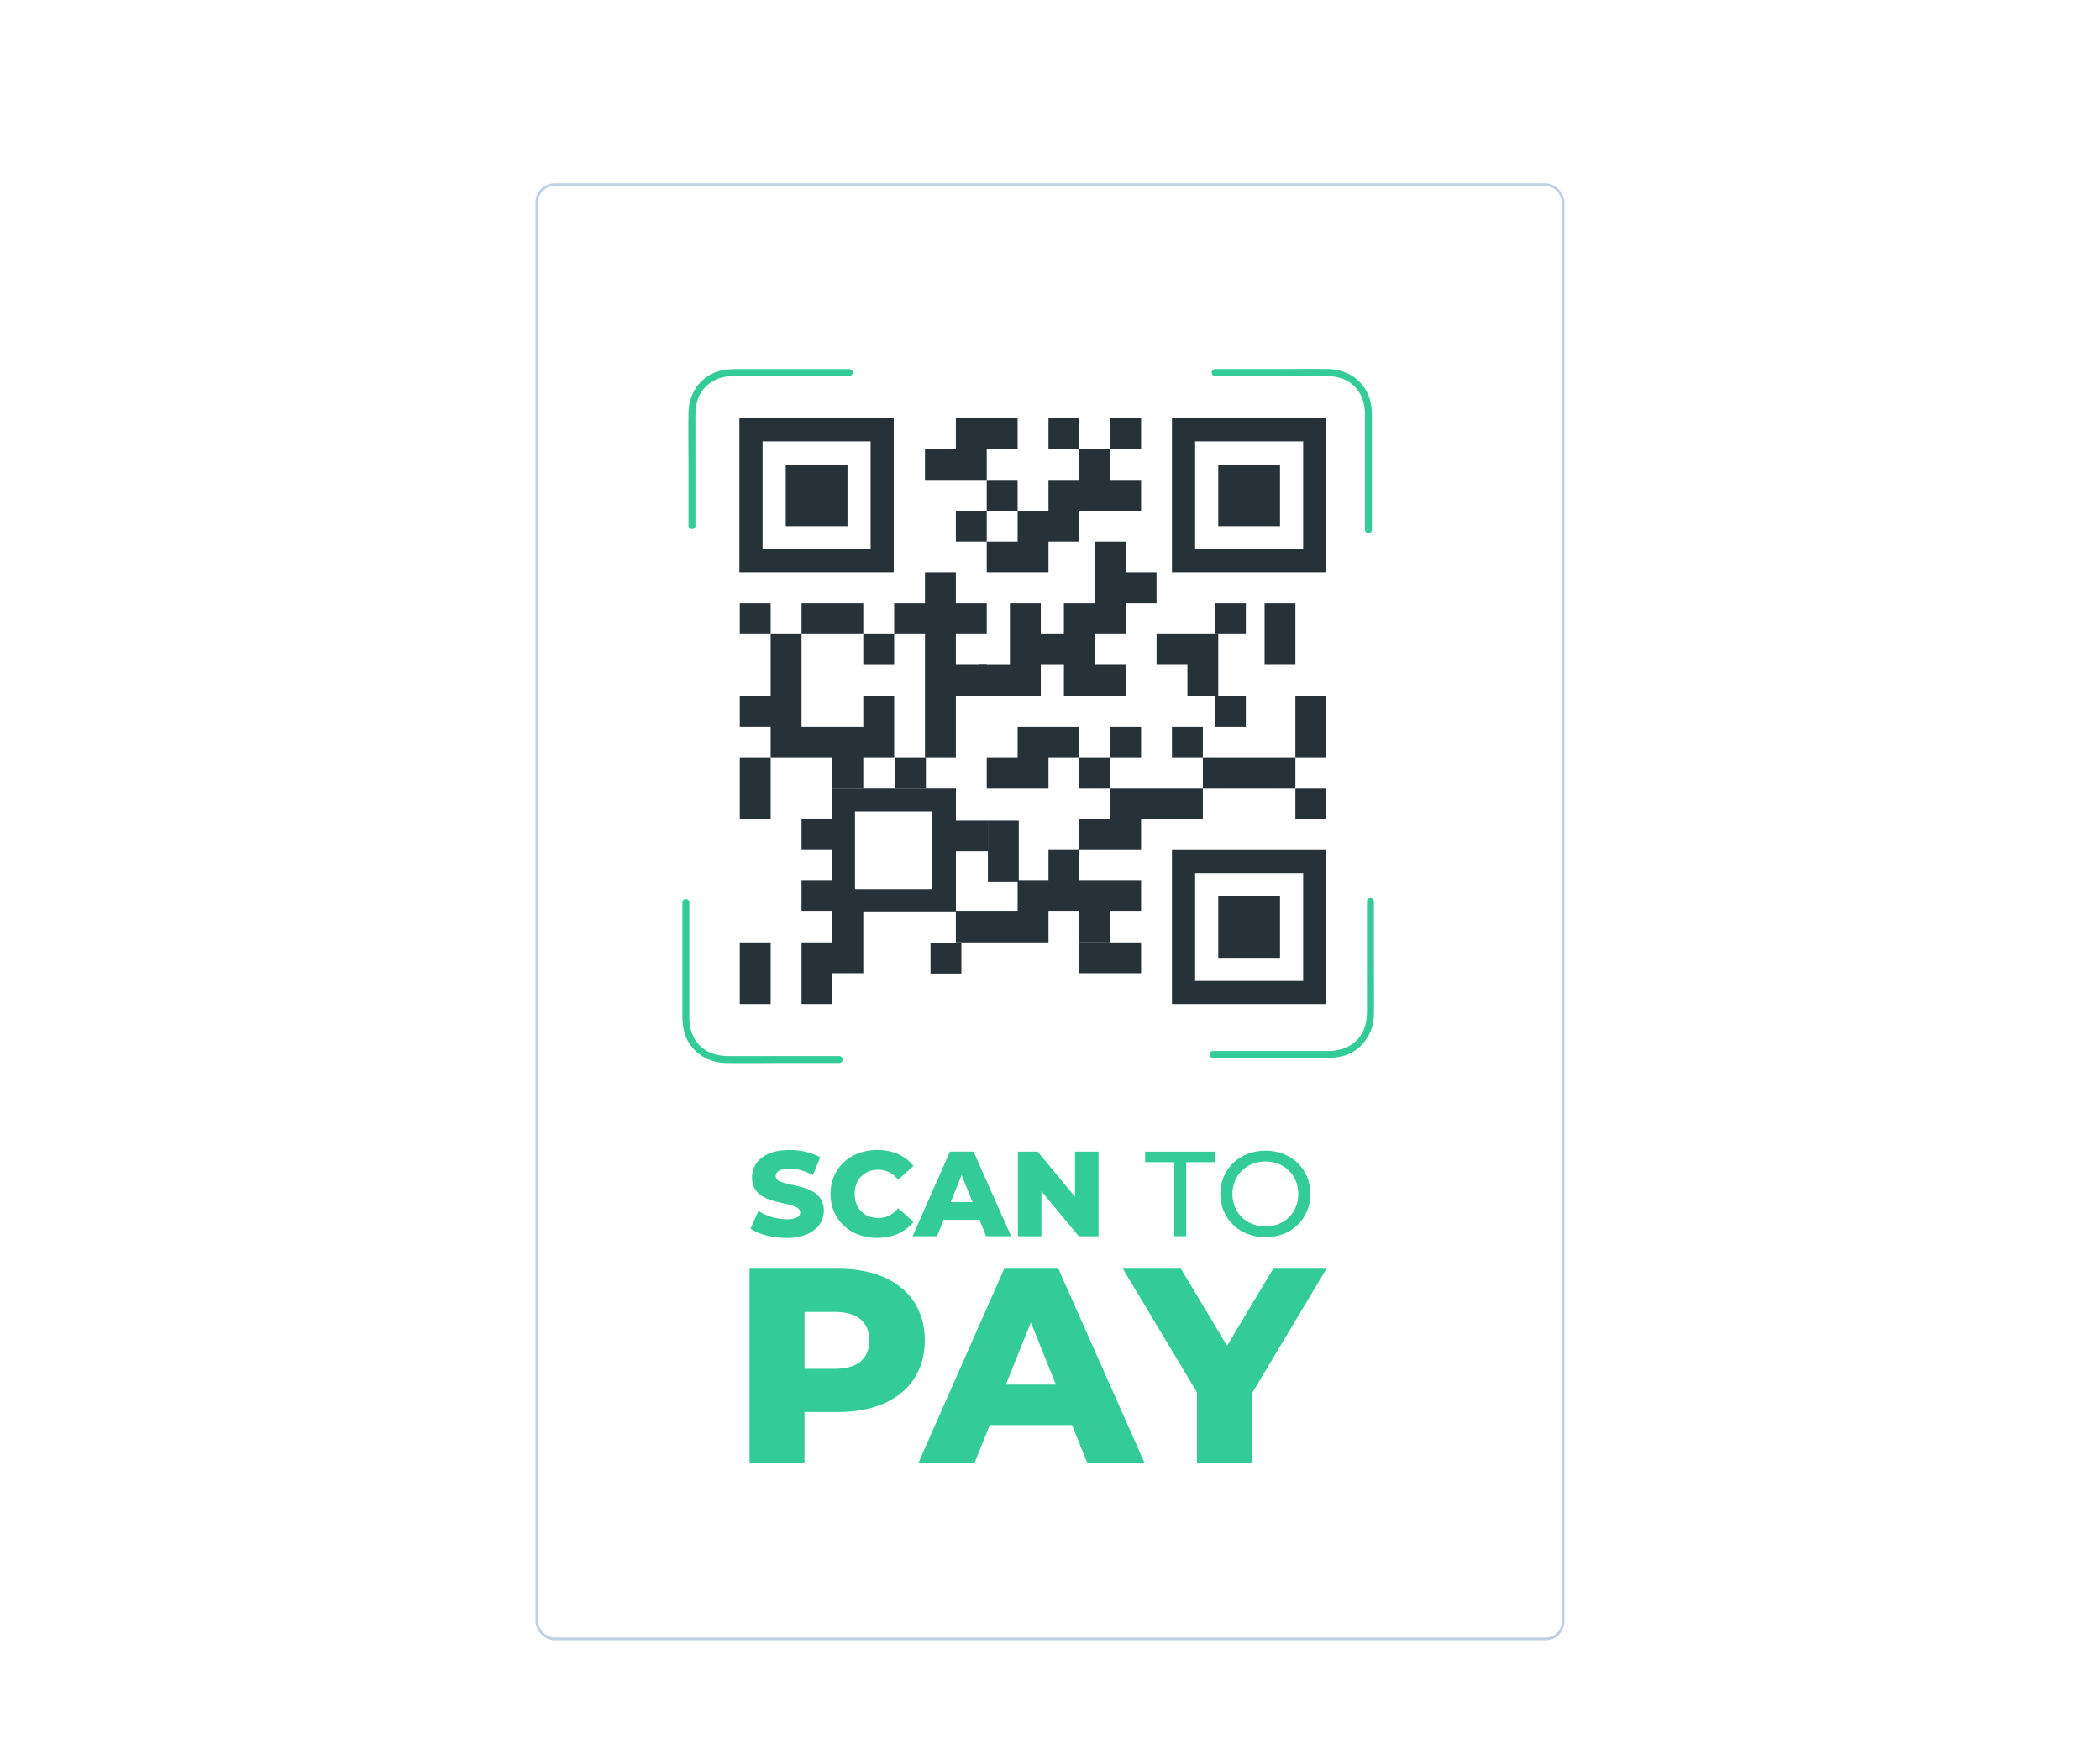 <svg width="1000" height="833" viewBox="0 0 1000 833" fill="none" xmlns="http://www.w3.org/2000/svg">
<g clip-path="url(#clip0_7365_3520)">
<g filter="url(#filter0_d_7365_3520)">
<rect x="255" y="82.132" width="490" height="693.737" rx="9.026" fill="white"/>
<rect x="255.645" y="82.777" width="488.711" height="692.447" rx="8.382" stroke="#C1D0E1" stroke-width="1.289"/>
<path d="M352.276 370.167V384.851H366.979V370.167V355.483H352.276V370.167Z" fill="#263238"/>
<path d="M366.979 282.09H352.276V296.773H366.979V282.09Z" fill="#263238"/>
<path d="M457.811 443.713H443.107V458.396H457.811V443.713Z" fill="#263238"/>
<path d="M366.979 311.432V326.116H352.276V340.799H366.979V355.483H381.683H396.387V370.166H411.09V355.483H425.794V340.799V326.116H411.09V340.799H396.387H381.683V326.116V311.432V296.774H366.979V311.432Z" fill="#263238"/>
<path d="M396.386 282.09H381.683V296.773H396.386H411.09V282.09H396.386Z" fill="#263238"/>
<path d="M462.54 400.102H470.421V385.418H462.54H454.632V400.102H462.54Z" fill="#263238"/>
<path d="M425.793 296.774H411.09V311.458H425.793V296.774Z" fill="#263238"/>
<path d="M528.692 355.483H513.988V370.167H528.692V355.483Z" fill="#263238"/>
<path d="M543.37 194.016H528.667V208.699H543.37V194.016Z" fill="#263238"/>
<path d="M455.174 311.433V296.775H469.878V282.092H455.174V267.408H440.471V282.092H425.793V296.775H440.471V311.433V326.117V340.8V355.484H455.174V340.8V326.117H469.878V311.433H455.174Z" fill="#263238"/>
<path d="M528.666 458.242H543.37V443.559H528.666H513.988V458.242H528.666Z" fill="#263238"/>
<path d="M513.988 194.016H499.285V208.699H513.988V194.016Z" fill="#263238"/>
<path d="M510.293 311.457V296.773H495.616V282.09H480.912V296.773V311.457H466.208V326.115H480.912H495.616V311.457H510.293Z" fill="#263238"/>
<path d="M593.269 282.09H578.566V296.773H593.269V282.09Z" fill="#263238"/>
<path d="M440.91 355.483H426.207V370.167H440.91V355.483Z" fill="#263238"/>
<path d="M499.285 267.408V252.724H513.989V238.041H528.666H543.37V223.357H528.666V208.699H513.989V223.357H499.285V238.041H484.582V252.724H469.878V267.408H484.582H499.285Z" fill="#263238"/>
<path d="M499.285 370.165V355.481H513.989V340.798H499.285H484.582V355.481H469.878V370.165H484.582H499.285Z" fill="#263238"/>
<path d="M543.37 428.874V414.19H528.666H513.989V399.507H499.285V414.19H484.582V428.874H469.878H455.174V443.558H469.878H484.582H499.285V428.874H513.989V443.558H528.666V428.874H543.37Z" fill="#263238"/>
<path d="M484.582 208.699V194.016H469.879H455.175V208.699H440.472V223.357H455.175H469.879V208.699H484.582Z" fill="#263238"/>
<path d="M484.582 223.356H469.878V238.04H484.582V223.356Z" fill="#263238"/>
<path d="M521.328 282.092H506.625V296.775V311.433V326.117H521.328H536.032V311.433H521.328V296.775H536.032V282.092H550.735V267.408H536.032V252.725H521.328V267.408V282.092Z" fill="#263238"/>
<path d="M469.878 238.042H455.174V252.726H469.878V238.042Z" fill="#263238"/>
<path d="M513.988 384.85V399.533H528.666H543.37V384.85H558.073H572.777V370.166H558.073H543.37H528.666V384.85H513.988Z" fill="#263238"/>
<path d="M593.269 326.117H578.566V340.801H593.269V326.117Z" fill="#263238"/>
<path d="M543.37 340.798H528.667V355.481H543.37V340.798Z" fill="#263238"/>
<path d="M580.117 296.774H565.439H550.735V311.432H565.439V326.116H580.117V311.432V296.774Z" fill="#263238"/>
<path d="M572.777 340.798H558.074V355.481H572.777V340.798Z" fill="#263238"/>
<path d="M411.09 429.159H455.201V370.141H396.102V384.824H381.683V399.508H396.102V414.191H381.683V428.875H396.102V429.159H396.386V443.558H381.683V472.926H396.386V458.242H411.09V429.159ZM443.882 381.444V418.14H407.136V381.444H443.882Z" fill="#263238"/>
<path d="M602.185 370.167H616.862V355.483H602.185H587.481H572.777V370.167H587.481H602.185Z" fill="#263238"/>
<path d="M602.185 311.431H616.863V296.773V282.09H602.185V296.773V311.431Z" fill="#263238"/>
<path d="M485.124 385.418H470.421V400.102V414.785H485.124V400.102V385.418Z" fill="#263238"/>
<path d="M631.565 370.166H616.862V384.85H631.565V370.166Z" fill="#263238"/>
<path d="M631.565 340.801V326.117H616.862V340.801V355.484H631.565V340.801Z" fill="#263238"/>
<path d="M366.979 443.559H352.276V458.242V472.926H366.979V458.242V443.559Z" fill="#263238"/>
<path d="M631.566 267.408V194.016H558.074V267.408H631.566ZM569.108 256.388V205.009H620.558V256.388H569.108Z" fill="#263238"/>
<path d="M609.524 216.028H580.117V245.395H609.524V216.028Z" fill="#263238"/>
<path d="M631.566 399.534H558.074V472.926H631.566V399.534ZM569.108 461.907V410.527H620.558V461.907H569.108Z" fill="#263238"/>
<path d="M609.524 421.546H580.117V450.913H609.524V421.546Z" fill="#263238"/>
<path d="M352.095 194.016V267.408H425.587V194.016H352.095ZM414.579 205.009V256.388H363.129V205.009H414.579Z" fill="#263238"/>
<path d="M403.57 216.028H374.163V245.395H403.57V216.028Z" fill="#263238"/>
<path d="M331.137 245.188V193.06C331.137 188.208 331.964 183.589 335.271 179.77C338.993 175.486 344.083 173.86 349.587 173.86H404.474C406.593 173.86 406.593 170.583 404.474 170.583H350.182C345.53 170.583 341.086 171.28 337.106 173.886C331.292 177.705 327.984 184.105 327.855 190.995C327.7 199.563 327.855 208.156 327.855 216.75V245.188C327.855 247.304 331.137 247.304 331.137 245.188Z" fill="#33CC99"/>
<path d="M399.668 497.7H347.469C342.61 497.7 337.985 496.874 334.16 493.571C329.871 489.855 328.243 484.771 328.243 479.275V424.463C328.243 422.347 324.961 422.347 324.961 424.463V478.681C324.961 483.326 325.659 487.765 328.269 491.739C332.093 497.545 338.502 500.849 345.401 500.978C353.981 501.132 362.586 500.978 371.191 500.978H399.668C401.787 500.978 401.787 497.7 399.668 497.7Z" fill="#33CC99"/>
<path d="M650.947 423.947V476.075C650.947 480.927 650.12 485.546 646.813 489.365C643.092 493.649 638.001 495.275 632.497 495.275H577.61C575.491 495.275 575.491 498.552 577.61 498.552H631.902C636.554 498.552 640.998 497.856 644.978 495.249C650.792 491.43 654.1 485.03 654.229 478.14C654.384 469.572 654.229 460.979 654.229 452.386V423.947C654.229 421.831 650.947 421.831 650.947 423.947Z" fill="#33CC99"/>
<path d="M578.565 173.836H630.764C635.622 173.836 640.248 174.662 644.072 177.965C648.362 181.681 649.99 186.765 649.99 192.262V247.074C649.99 249.19 653.272 249.19 653.272 247.074V192.855C653.272 188.21 652.574 183.772 649.964 179.798C646.14 173.991 639.731 170.688 632.832 170.559C624.252 170.404 615.647 170.559 607.042 170.559H578.565C576.446 170.559 576.446 173.836 578.565 173.836Z" fill="#33CC99"/>
<path d="M357.417 579.864L361.164 571.451C364.731 573.799 369.821 575.425 374.473 575.425C379.124 575.425 381.036 574.109 381.036 572.148C381.036 565.748 358.089 570.419 358.089 555.451C358.089 548.251 363.981 542.394 375.971 542.394C381.217 542.394 386.644 543.606 390.623 545.903L387.109 554.367C383.233 552.303 379.434 551.271 375.92 551.271C371.139 551.271 369.408 552.871 369.408 554.909C369.408 561.077 392.303 556.458 392.303 571.322C392.303 578.341 386.411 584.328 374.421 584.328C367.78 584.328 361.216 582.548 357.417 579.89V579.864Z" fill="#33CC99"/>
<path d="M395.457 563.348C395.457 551.09 404.863 542.394 417.654 542.394C425.096 542.394 431.091 545.103 434.993 549.98L427.732 556.535C425.2 553.49 422.073 551.813 418.223 551.813C411.581 551.813 406.982 556.406 406.982 563.322C406.982 570.238 411.581 574.832 418.223 574.832C422.073 574.832 425.2 573.154 427.732 570.109L434.993 576.664C431.066 581.567 425.07 584.277 417.654 584.277C404.863 584.277 395.457 575.58 395.457 563.322V563.348Z" fill="#33CC99"/>
<path d="M466.442 575.658H449.386L446.208 583.477H434.554L452.358 543.168H463.599L481.481 583.477H469.594L466.416 575.658H466.442ZM463.108 567.245L457.914 554.342L452.72 567.245H463.108Z" fill="#33CC99"/>
<path d="M523.111 543.196V583.505H513.705L495.901 562.035V583.505H484.711V543.196H494.118L511.922 564.667V543.196H523.111Z" fill="#33CC99"/>
<path d="M440.367 633.128C440.367 654.134 424.501 667.192 399.228 667.192H383.103V691.372H356.926V598.936H399.254C424.501 598.936 440.393 612.019 440.393 633.128H440.367ZM413.932 633.128C413.932 624.535 408.505 619.529 397.678 619.529H383.129V646.599H397.678C408.531 646.599 413.932 641.593 413.932 633.128Z" fill="#33CC99"/>
<path d="M510.475 673.411H471.326L464.064 691.372H437.345L478.2 598.936H503.989L544.999 691.372H517.762L510.475 673.411ZM502.8 654.134L490.887 624.561L478.975 654.134H502.774H502.8Z" fill="#33CC99"/>
<path d="M596.164 658.238V691.398H569.986V657.85L534.688 598.936H562.337L584.302 635.657L606.267 598.936H631.669L596.215 658.238H596.164Z" fill="#33CC99"/>
<path d="M559.133 548.203H545.308V543.196H578.695V548.203H564.87V583.479H559.159V548.203H559.133Z" fill="#33CC99"/>
<path d="M581.099 563.347C581.099 551.554 590.221 542.729 602.598 542.729C614.976 542.729 623.995 551.477 623.995 563.347C623.995 575.218 614.899 583.966 602.598 583.966C590.298 583.966 581.099 575.167 581.099 563.347ZM618.232 563.347C618.232 554.419 611.539 547.864 602.598 547.864C593.657 547.864 586.861 554.419 586.861 563.347C586.861 572.276 593.554 578.831 602.598 578.831C611.643 578.831 618.232 572.276 618.232 563.347Z" fill="#33CC99"/>
</g>
</g>
<defs>
<filter id="filter0_d_7365_3520" x="229.211" y="61.5" width="541.579" height="745.316" filterUnits="userSpaceOnUse" color-interpolation-filters="sRGB">
<feFlood flood-opacity="0" result="BackgroundImageFix"/>
<feColorMatrix in="SourceAlpha" type="matrix" values="0 0 0 0 0 0 0 0 0 0 0 0 0 0 0 0 0 0 127 0" result="hardAlpha"/>
<feOffset dy="5.158"/>
<feGaussianBlur stdDeviation="12.895"/>
<feComposite in2="hardAlpha" operator="out"/>
<feColorMatrix type="matrix" values="0 0 0 0 0 0 0 0 0 0 0 0 0 0 0 0 0 0 0.1 0"/>
<feBlend mode="normal" in2="BackgroundImageFix" result="effect1_dropShadow_7365_3520"/>
<feBlend mode="normal" in="SourceGraphic" in2="effect1_dropShadow_7365_3520" result="shape"/>
</filter>
<clipPath id="clip0_7365_3520">
<rect width="741.22" height="721.956" fill="white" transform="translate(129.779 67.546)"/>
</clipPath>
</defs>
</svg>
